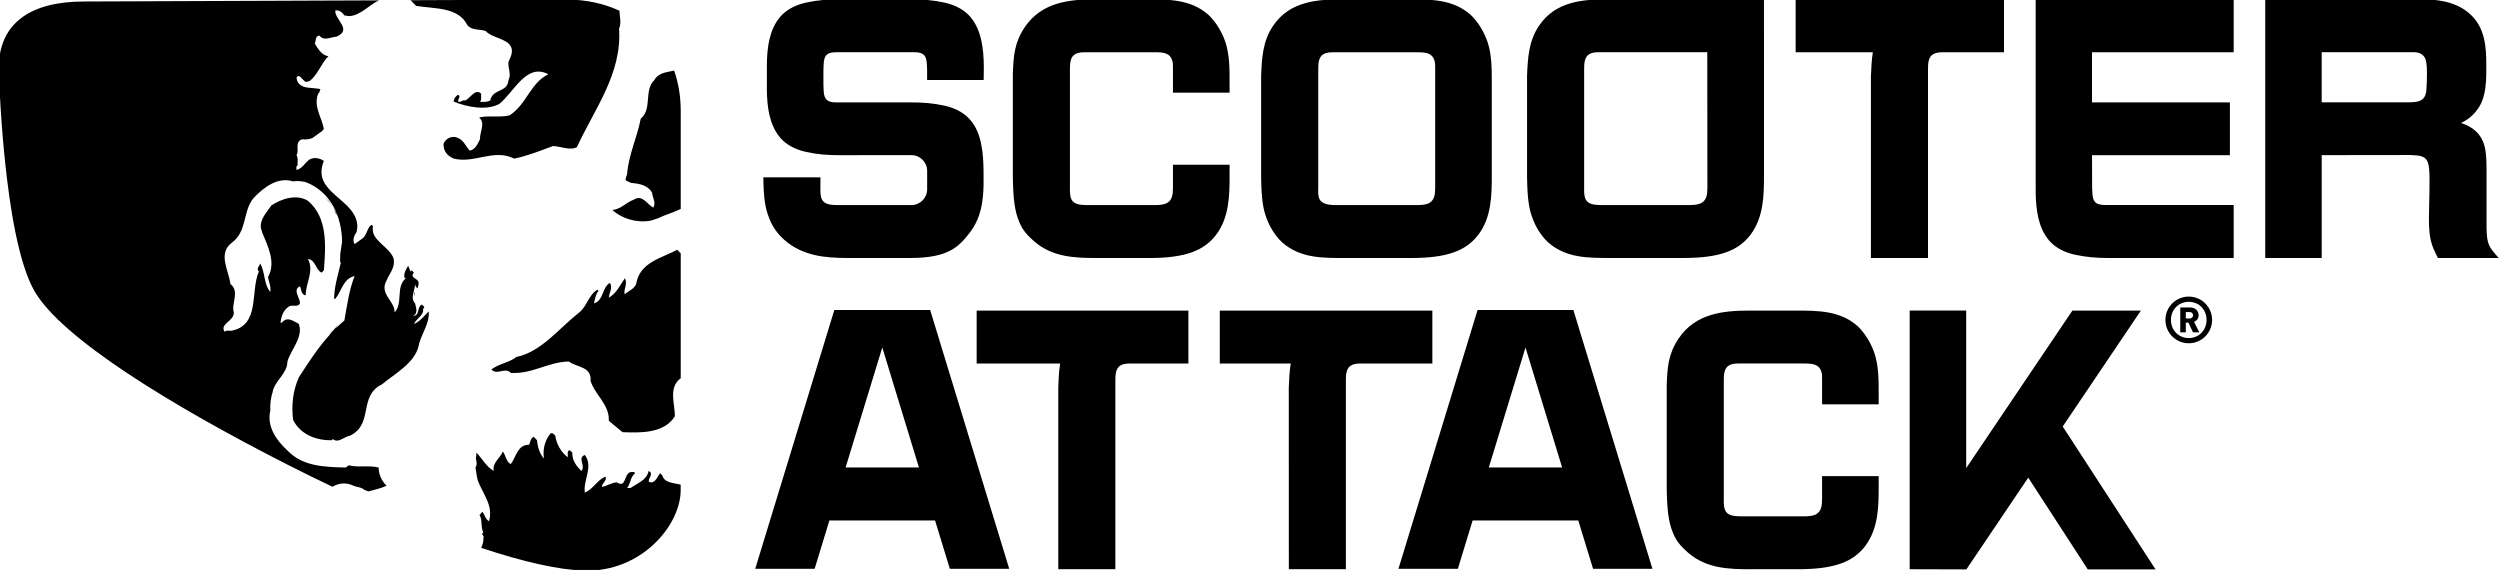 <svg width="965" height="220" viewBox="0 0 965 220" fill="none" xmlns="http://www.w3.org/2000/svg">
<g clip-path="url(#clip0_29_3065)">
<path fill-rule="evenodd" clip-rule="evenodd" d="M588.84 134.14L574.68 180.45H602.98L588.84 134.14ZM568.44 200.89L562.74 219.55H539.8L570.34 119.66H607.32L637.84 219.55H614.92L609.22 200.89H568.43H568.44ZM340.56 134.14L326.4 180.45H354.71L340.57 134.14H340.56ZM320.15 200.89L314.45 219.55H291.52L322.05 119.66H359.04L389.56 219.55H366.64L360.93 200.89H320.13H320.15ZM408.49 149.51C408.6 146.37 408.74 143.29 409.22 140.32H376.99V119.9H458.72V140.32H435.67C434.76 140.35 433.55 140.51 432.67 140.98C430.62 142.01 430.53 144.74 430.53 146.7V219.72H408.5V149.5L408.49 149.51ZM497.48 149.51C497.61 146.37 497.73 143.29 498.22 140.32H470.84V119.9H552.89V140.32H524.67C523.75 140.35 522.55 140.51 521.66 140.98C519.61 142.01 519.51 144.74 519.51 146.7V219.72H497.49L497.47 149.5L497.48 149.51ZM675.8 219.73C667.29 219.73 658.56 219.46 651.5 213.25C648.9 210.92 647.04 208.98 645.71 205.53C644.01 201.43 643.48 196.65 643.35 188.5V148.53C643.62 141.85 643.89 136.66 647.97 130.62C654.5 120.97 665.15 119.89 675.29 119.89H693.4C701.74 119.89 710.2 119.91 716.9 125.77C718.62 127.35 721.7 130.95 723.51 136.24C725.16 141.2 725.17 146.5 725.17 151.66V156.06H703.32V146.7C703.32 144.7 703.32 144.58 703.1 143.67C702.3 140.65 699.8 140.31 696.36 140.31H671.51C670.18 140.31 668.76 140.31 667.54 140.97C665.48 142 665.39 144.73 665.39 146.69V192.52C665.2 197.6 666.27 199.3 671.93 199.3H696.67C697.99 199.3 699.62 199.16 700.83 198.61C703.01 197.49 703.32 195.33 703.32 192.51V183.78H725.17V187.81C725.17 195.49 725.08 203.96 719.99 210.74C715.37 216.8 708.33 219.72 694.04 219.72H675.8V219.73ZM826.38 119.89L796.21 164.63L832.04 219.78H805.88L782.9 184.37L759.02 219.78L737.14 219.72V119.87H758.95V180.69L799.94 119.89H826.39H826.38Z" fill="black"/>
<path fill-rule="evenodd" clip-rule="evenodd" d="M800.991 98.34C792.801 96.5 789.861 92.02 788.281 88.57C785.701 82.82 785.731 75.99 785.771 69.97V-0.26H862.201V20.17H807.511V39.53H860.741V59.9H807.521L807.561 72.48C807.561 73.4 807.691 74.3 807.701 75.21C808.021 78.25 809.291 79.13 812.701 79.13H862.201V99.58H813.681C809.311 99.58 805.351 99.27 800.991 98.33M932.161 20.16H896.171V39.5H929.231C933.621 39.5 935.901 39.09 936.551 35.27C936.691 33.82 936.811 29.88 936.811 28.58C936.811 24.5 936.501 22.83 935.611 21.74C934.821 20.74 933.451 20.17 932.161 20.17M952.831 4.9C959.311 10.24 959.711 18.2 959.711 25.11V27.94C959.711 37.1 957.731 41.26 954.221 44.62C953.041 45.72 951.881 46.46 950.701 47.09L949.971 47.45C952.601 48.34 955.141 49.74 956.881 51.96C959.581 55.41 959.811 59.46 959.811 66.73V88.07C959.961 94.5 960.671 95.24 964.511 99.58H941.021C940.291 97.88 939.351 96.36 938.791 94.58C937.801 91.52 937.561 88.39 937.561 84.48C937.561 80.57 937.801 75.9 937.801 69.56C937.801 63.22 937.291 61.22 934.681 60.33C932.271 59.64 928.251 59.85 925.771 59.85L896.181 59.88V99.58H874.381V-0.27H934.051C940.351 -0.27 947.271 0.34 952.841 4.9M722.181 29.36C722.301 26.22 722.441 23.14 722.921 20.17H693.121V-0.26H773.541V20.17H749.361C748.451 20.2 747.241 20.36 746.351 20.83C744.311 21.86 744.211 24.59 744.211 26.55V99.58H722.171V29.35L722.181 29.36ZM296.991 84.41C295.311 80.34 294.771 76.57 294.641 68.46H316.681V72.39C316.501 77.47 317.551 79.16 323.231 79.16H351.801C355.161 79.16 357.881 76.41 357.881 73.06V65.97C357.881 62.61 355.161 59.88 351.801 59.88L323.901 59.9C319.541 59.9 315.591 59.62 311.231 58.67C303.021 56.83 300.071 52.36 298.501 48.91C295.831 42.94 295.971 36.2 296.021 29.81C295.971 23.42 295.831 16.71 298.501 10.73C300.071 7.29 303.021 2.81 311.231 0.98C315.591 0.03 319.541 -0.25 323.901 -0.25H351.801C356.171 -0.25 360.121 0.03 364.481 0.98C372.691 2.82 375.621 7.29 377.201 10.73C379.931 16.87 379.851 24.17 379.701 30.89H357.861V26.82C357.861 25.91 357.731 25 357.721 24.08C357.401 21.04 356.141 20.16 352.731 20.16H322.971C319.571 20.16 318.291 21.04 317.971 24.08C317.971 24.99 317.841 25.91 317.841 26.82V32.88C317.841 33.79 317.971 34.71 317.971 35.61C318.301 38.65 319.571 39.53 322.971 39.53H351.791C356.161 39.53 360.111 39.81 364.471 40.76C372.681 42.59 375.611 47.08 377.191 50.53C379.881 56.86 379.661 64.53 379.661 71.3C379.501 77.69 378.761 83.91 374.471 89.61C369.991 95.51 365.841 99.58 351.291 99.58H327.061C318.491 99.58 309.801 98.79 302.771 92.61C301.521 91.49 298.671 88.81 296.971 84.41M423.411 99.59C414.901 99.59 406.161 99.3 399.111 93.09C396.511 90.78 394.651 88.83 393.311 85.38C391.621 81.28 391.081 76.5 390.961 68.35V28.38C391.221 21.7 391.491 16.52 395.571 10.47C402.091 0.83 412.741 -0.26 422.901 -0.26H442.851C451.191 -0.26 459.641 -0.24 466.341 5.62C468.061 7.19 471.151 10.8 472.961 16.1C474.611 21.06 474.621 26.36 474.621 31.52V35.78H452.761V26.55C452.761 24.55 452.761 24.43 452.541 23.52C451.731 20.5 449.251 20.17 445.791 20.17H419.111C417.781 20.17 416.371 20.18 415.151 20.83C413.091 21.86 413.001 24.59 413.001 26.55V72.39C412.821 77.46 413.871 79.16 419.551 79.16H446.121C447.441 79.16 449.071 79.02 450.271 78.47C452.461 77.36 452.761 75.2 452.761 72.38V63.59H474.621V67.69C474.621 75.35 474.521 83.84 469.441 90.61C464.831 96.66 457.781 99.6 443.481 99.6H423.411V99.59ZM570.641 90.6C566.021 96.65 558.981 99.59 544.681 99.59H519.231C510.551 99.59 501.931 99.73 494.941 93.58C493.621 92.41 490.841 89.24 489.141 84.9C487.451 80.81 486.931 76.52 486.791 68.35V29.36C487.061 22.48 487.391 15.92 491.401 9.98C497.941 0.32 508.641 -0.26 518.731 -0.26H544.051C552.391 -0.26 560.851 -0.24 567.551 5.62C569.271 7.19 572.351 10.8 574.161 16.1C575.811 21.06 575.831 26.36 575.831 31.52V67.68C575.831 75.34 575.731 83.83 570.651 90.6M509.491 77.13C510.121 78.14 511.571 79.16 515.381 79.16H547.321C548.631 79.16 550.231 79.03 551.451 78.49C553.661 77.38 553.981 75.21 553.981 72.38V26.56C553.981 25.51 554.001 24.55 553.751 23.53C552.951 20.51 550.461 20.18 547.011 20.18H514.971C513.631 20.18 512.211 20.19 510.991 20.84C508.931 21.87 508.851 24.6 508.851 26.56V72.4C508.771 74.36 508.761 75.97 509.491 77.13ZM680.901 67.67C680.901 75.34 680.791 83.81 675.711 90.59C671.101 96.65 664.061 99.58 649.771 99.58H621.891C613.201 99.58 604.581 99.71 597.601 93.57C596.271 92.4 593.481 89.23 591.801 84.88C590.101 80.78 589.581 76.5 589.441 68.34V29.34C589.711 22.46 590.051 15.9 594.041 9.96C600.581 0.3 611.291 -0.28 621.371 -0.28H680.891L680.901 67.66V67.67ZM617.601 20.16C616.261 20.16 614.841 20.16 613.621 20.82C611.571 21.85 611.481 24.57 611.481 26.54V72.37C611.291 77.45 612.351 79.15 618.021 79.15H652.391C653.711 79.15 655.351 79.01 656.561 78.45C658.731 77.35 659.051 75.19 659.051 72.35L659.011 20.14H617.601V20.16Z" fill="black"/>
<path d="M844.86 132.5C839.88 132.5 835.85 128.47 835.85 123.49C835.85 118.51 839.88 114.48 844.86 114.48C849.84 114.48 853.87 118.51 853.87 123.49C853.87 128.47 849.84 132.5 844.86 132.5ZM844.86 116.5C840.98 116.5 837.99 119.49 837.99 123.49C837.99 127.49 840.98 130.49 844.86 130.49C848.74 130.49 851.73 127.5 851.73 123.49C851.73 119.48 848.75 116.5 844.86 116.5ZM846.48 128.27L844.74 124.56H843.72V128.27H841.58V118.69H845.49C847.43 118.69 848.68 120.11 848.68 121.7C848.68 123.02 847.83 123.86 846.91 124.24L848.93 128.27H846.49H846.48ZM845.21 120.45H843.72V122.94H845.21C846.01 122.94 846.53 122.37 846.53 121.69C846.53 121.01 846.01 120.45 845.21 120.45Z" fill="black"/>
<path d="M159.76 125.02C160.73 123.04 163.85 121.37 163.28 119.3C163.5 119.04 163.85 118.81 163.72 118.42L162.84 117.54C160.73 118.64 162.27 121.98 159.32 121.94C161.56 121.15 160.55 118.47 160.2 117.1C158.22 114.9 160.2 112.13 160.2 109.62C160.31 109.89 160.35 110.16 160.36 110.42L161.11 111.36C161.24 110.89 161.45 110.45 161.55 109.96V108.88C161.55 108.88 161.53 108.79 161.52 108.74C160.77 107.24 158.13 107.15 159.76 105.22L158.88 104.34L158.44 104.78L157.56 102.58C156.68 103.99 155.58 105.88 156.24 107.42H156.68C152.59 110.72 155.71 117.05 152.28 120.62C152.63 116.31 146.25 113.49 149.2 108.3C150.3 105.49 152.81 103.2 151.84 99.5C149.86 94.88 143.17 92.81 143.92 87.62C144.05 87.22 143.7 87 143.48 86.74C141.63 87.84 141.81 90.52 139.96 92.02L136.88 94.22C135.91 92.65 136.73 90.84 137.66 89.53L137.93 87.64C138.05 76.68 119.9 74.75 125 62.11C123.2 60.92 121.22 60.57 119.28 61.67C117.39 63.25 116.73 64.97 114.44 65.63C114.57 65.06 114.09 64.18 114.88 63.87C114.75 63.08 115.23 60.97 114.44 59.91C115.67 58.06 113.56 54.8 116.64 53.75C118.06 53.96 119.37 53.76 120.56 53.29L124.2 50.69L124.31 50.6C124.55 50.34 124.78 50.07 125 49.79C124.25 45.26 120.91 41.26 122.8 36.15C123.37 35.67 123.46 35.01 123.68 34.39C122.34 34.07 120.68 34.06 119.14 33.86H119.1H119.06C116.79 33.55 114.79 32.81 114.45 30C114.51 29.89 114.56 29.8 114.62 29.72L114.6 29.68L114.64 29.7C115.47 28.55 116.4 30.35 117.52 31.28L118.1 31.64L119.54 31.28C122.78 28.71 123.86 24.62 126.78 21.65C124.27 21.52 122.65 18.66 121.5 16.81C122.07 15.8 121.55 13.91 123.26 13.73C125.15 16.02 127.57 14.26 129.86 14.17C136.2 11.4 129.11 7.61 129.42 4.05C131.14 3.83 132.08 4.81 132.95 5.96L134.82 6.23C139.12 5.97 142.32 2.04 146.27 0.14L32.38 0.58C11.759 0.58 -0.48 8.96 -0.48 26.35C-0.48 26.35 1.12 91.04 13.27 112.3C23.579 130.34 65.519 156.29 111.62 179.68C117.15 182.49 122.74 185.23 128.32 187.88C130.76 186.52 133.42 186.03 136.46 187.51C137.87 188.07 139.57 188.04 140.76 189.17L142.31 189.67C144.64 189.03 147.01 188.5 149.22 187.51C147.24 185.53 146.23 183.2 146.14 180.47C142.58 179.5 137.69 180.56 134.7 179.59L133.38 180.47C125.06 180.25 116.79 180.03 110.94 173.87C106.67 169.99 102.89 164.59 104.34 158.47C104.21 156.49 104.47 153.59 105.22 151.43C105.92 146.99 110.94 144.3 110.94 139.55C112.39 134.71 117.19 130.13 115.34 125.03C113.54 124.11 111.12 122.13 109.18 124.15C108.92 124.37 108.7 124.72 108.3 124.59C108.48 122.17 109.4 119.71 111.38 118.43C112.57 117.33 114.86 118.87 115.78 117.11C115.87 114.86 112.79 111.92 115.78 110.51C116.4 111.74 116.18 113.68 117.98 114.03C117.98 109.19 121.37 104.7 118.86 99.95C121.94 100.39 121.72 104.13 124.14 105.23L125.02 104.35C125.68 95.37 126.69 84.07 118.86 77.51C114.46 74.79 108.65 76.72 104.78 79.27C102.96 81.96 100.19 84.69 100.73 88.12L101.2 89.7C101.2 89.7 101.23 89.78 101.25 89.82C103.32 94.97 106.66 101.26 103.45 106.98C103.76 108.87 104.68 110.5 104.33 112.7C101.69 109.58 102.35 104.56 100.37 101.7C100.24 102.71 98.74 103.77 99.93 104.78C96.54 112.48 100.5 125.5 89.37 127.66C88.49 127.79 87.35 127.31 86.73 128.1C84.62 124.93 90.379 124.05 90.249 120.62C89.15 117.23 92.669 112.48 88.93 109.62C88.4 104.6 83.96 97.96 89.37 93.78C95.439 89.42 93.639 81.77 97.73 76.62C101.88 72.12 107.34 68.23 113.02 69.99H113.24C114.62 69.8 116.86 69.86 118.41 70.46C127.65 74.2 131.92 83.53 132.05 93.34L131.34 97.99L131.27 101.27H131.61C130.52 105.86 128.99 110.75 128.97 115.26L129.06 115.35H129.41C131.92 112.4 132.4 107.52 136.89 106.55C134.74 111.92 133.99 117.86 132.93 123.71C131.77 124.68 130.67 125.71 129.61 126.76C129.89 126.39 130.15 126 130.39 125.6L127.43 128.82L127.2 129.08C127.41 128.93 127.62 128.77 127.82 128.61C122.92 133.91 119.05 139.9 115.32 145.72C113 151.02 112.47 156.49 113.11 161.92L113.15 162.07C115.81 167.57 121.94 170.1 128.08 169.92L128.52 169.48C130.54 171.28 132.88 168.47 135.12 168.16C144.36 163.67 138.2 152.85 147.44 148.36C152.41 144.23 159.8 140.31 161.52 133.84C162.36 129.09 165.96 124.96 165.48 120.2C163.94 121.74 162 124.25 159.76 125.04M198.48 61.22C203.72 60.17 208.51 58.19 213.44 56.38C216.04 56.38 220.04 58.23 222.68 56.82C229.41 42.12 240.15 28.48 238.96 11.06C239.97 8.78 239.15 6.36 239.1 4.13C233.03 1.33 226.14 -0.16 218.83 -0.16L158.47 0.08C159.17 0.77 159.88 1.5 160.63 2.27C167.8 3.46 176.91 2.62 180.43 9.75C182.23 11.82 185.14 11.2 187.47 11.95C190.55 15.6 200.58 14.68 196.71 22.95C195.26 25.02 197.72 28.23 196.27 30.87C195.96 35.89 190.2 34.04 189.23 38.79C188.09 39.41 186.19 39.45 185.27 39.23C186.06 38.48 185.58 37.16 185.71 36.15C183.46 33.91 181.31 38.18 179.55 38.79C178.45 38.39 178.05 39.67 176.91 39.23C176.51 38.17 178.1 37.43 176.91 36.59C175.99 36.94 175.11 38.09 175.15 39.23C180.26 41.34 187.82 42.79 192.75 40.11C198.38 35.62 203.18 24.14 211.67 28.67C204.72 31.97 203.31 40.29 196.71 44.51C193.09 45.46 188.73 44.47 185.08 45.33V45.57C187.44 47.48 185.14 51.06 185.27 53.75C184.43 55.42 183.47 57.8 181.31 58.15C179.86 56.52 179.02 54.28 176.91 53.31C174.8 52.17 172.07 53.22 171.19 55.51C171.15 58.41 172.64 60.13 175.15 61.23C183.2 63.21 190.68 57.27 198.47 61.23M209.48 168.14C209.58 168.02 209.66 167.9 209.74 167.78L209.7 167.81C209.63 167.93 209.56 168.04 209.47 168.14M245.56 109.62C244.77 111.6 242.61 112.26 241.16 113.58C240.5 111.82 242.48 109.49 241.16 107.42C239.4 110.06 237.77 113.45 235 114.9C235.13 113.01 236.63 111.08 235.44 109.18C232.27 110.98 233.11 115.96 229.28 117.1C229.68 115.43 229.9 113.63 231.04 112.26L230.6 111.82C227.13 113.89 226.55 118.33 223.56 120.62C215.68 126.82 208.95 135.8 199.36 137.78C196.41 140.07 192.63 140.33 189.68 142.62C191.88 145.04 194.96 141.52 197.16 143.94C205.48 144.47 211.59 139.67 219.6 139.54C222.81 141.96 228.4 141.39 227.96 147.02C229.63 152.43 235.31 156.17 235 162.42L240.28 166.82C247.45 167.13 256.43 167.26 260.52 160.66C260.48 155.65 257.93 149.59 262.76 145.99V97.78L261.4 96.42C255.28 99.68 246.88 101.26 245.56 109.62ZM260.22 27.24C257.39 27.91 254.2 28 252.6 30.87C248.42 34.87 251.89 42 247.32 45.83C245.91 53.18 242.61 59.73 242.04 67.39C241.73 68.3 241.26 68.99 241.61 69.66L243.49 70.57C246.69 70.89 250.05 71.37 251.72 74.43C251.85 76.32 253.35 78.26 252.16 80.15C249.78 78.87 247.94 74.91 244.68 77.07C241.73 78.04 239.58 80.9 236.32 81.03C240.01 84.37 245.77 86.17 251.15 85.17L254.02 84.27C255.72 83.4 257.7 82.69 259.72 81.97L262.35 80.84L262.76 80.67V42.82C262.76 37.14 261.86 31.94 260.22 27.25M130.87 102.92L130.34 104.99C130.54 104.31 130.72 103.62 130.87 102.92ZM255.68 183.54L254.8 182.66C253.79 183.85 253.39 185.65 251.72 186.18C251.24 186.18 250.66 186.27 250.4 185.74C250.4 184.42 252.38 182.84 250.4 181.78C249.48 185.52 246.18 186.4 243.36 188.38H242.04C243.49 186.66 243.23 184.2 245.12 182.66C244.81 181.87 243.93 182.35 243.36 182.22C240.63 183.15 241.82 188.56 238.08 186.18C236.01 186.31 234.34 187.59 232.36 187.94C232.32 186.44 234.56 185.29 233.68 183.98C230.38 185.39 229.06 188.73 225.76 190.14C224.97 185.52 229.15 180.2 225.76 175.62C222.68 176.72 226.2 179.71 224.44 181.78C222.59 180.11 220.79 177.65 220.92 174.74C220.48 174.43 220.21 173.68 219.6 173.86C218.81 174.47 219.29 175.62 219.16 176.5C216.52 174.52 214.8 171.39 214.32 168.14C213.79 167.65 213.4 166.99 212.56 167.26C210.36 169.77 209.48 173.42 209.92 176.5V176.94C208.38 175.27 207.5 172.54 207.28 169.9L205.96 168.58C204.64 169.33 204.81 170.65 204.2 171.66C199.71 171.66 199.27 176.37 197.16 179.14C195.31 178.26 195.18 175.49 194.08 174.3C193.07 176.85 189.99 178.57 190.56 181.78C187.7 180.11 186.16 177.08 183.96 174.74C183.96 174.75 183.94 174.77 183.94 174.78L183.69 176.98C183.9 178.14 184.3 179.33 183.53 180.44L184.07 183.87L184.43 185.48C186.35 190.64 190.48 195 188.79 201.14C187.49 200.74 187.15 198.69 186.16 197.52L185.1 198.83C186.25 200.49 185.48 203.57 186.59 205.54C185.27 206.29 187.25 206.73 186.59 207.74C186.67 209.13 186.28 210.33 185.73 211.47C201.59 216.74 215.49 219.99 225.62 220.26C247.52 220.83 262.74 202.88 262.74 189.15V187.05C262.74 187.05 262.71 187.06 262.7 187.07C260.15 186.37 256.5 186.5 255.66 183.55M129.84 82.34C129.54 81.71 129.21 81.1 128.85 80.51L129.91 83.14C129.86 82.88 129.83 82.61 129.83 82.35M125.35 76L128.2 79.47C127.37 78.23 126.41 77.07 125.35 76ZM160.02 114.29L159.9 112.55C159.73 113.16 159.66 113.74 160.02 114.29Z" fill="black"/>
</g>
<defs>
<clipPath id="clip0_29_3065">
<rect width="965" height="220" fill="white"/>
</clipPath>
</defs>
</svg>
